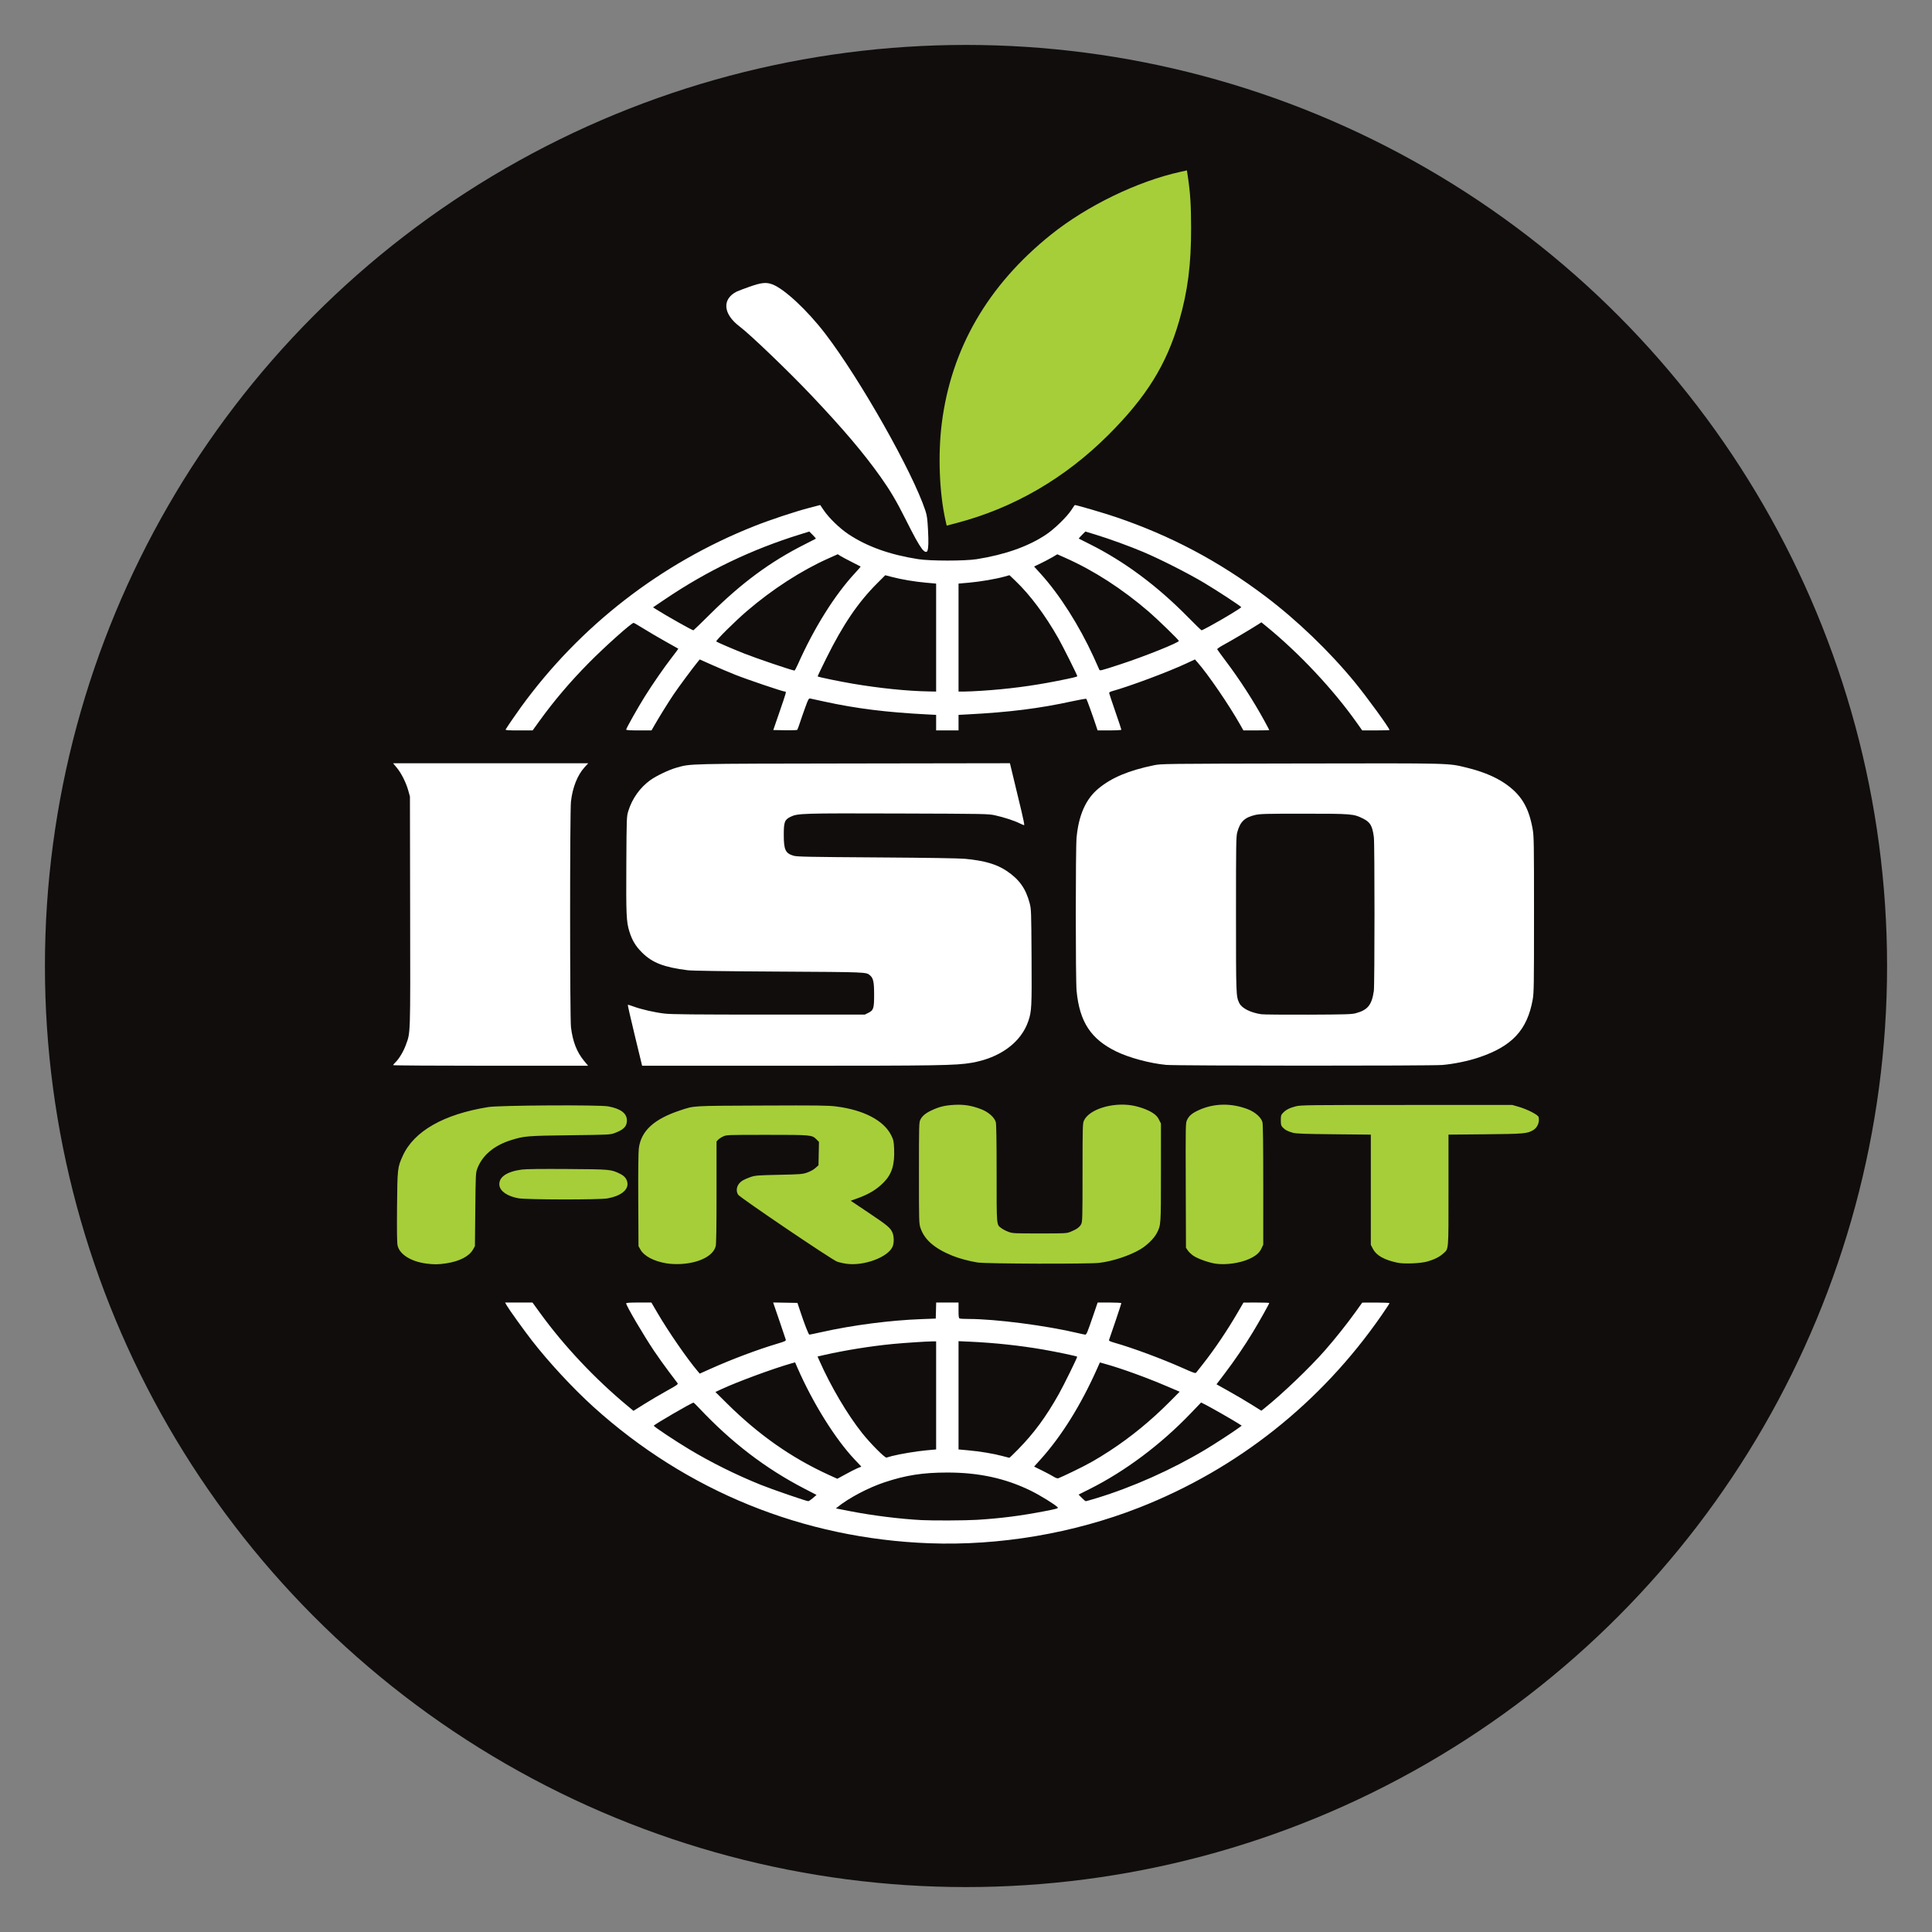 <?xml version="1.0" encoding="UTF-8" standalone="no"?><!DOCTYPE svg PUBLIC "-//W3C//DTD SVG 1.1//EN" "http://www.w3.org/Graphics/SVG/1.1/DTD/svg11.dtd"><svg width="100%" height="100%" viewBox="0 0 750 750" version="1.1" xmlns="http://www.w3.org/2000/svg" xmlns:xlink="http://www.w3.org/1999/xlink" xml:space="preserve" xmlns:serif="http://www.serif.com/" style="fill-rule:evenodd;clip-rule:evenodd;stroke-linejoin:round;stroke-miterlimit:2;"><rect x="0" y="0" width="750" height="750" fill="#808080" stroke="none"/><circle cx="375" cy="375" r="357.56" style="fill:#110d0d;"/><g><path id="fruit" d="M165.563,490.523c-6.004,-0.771 -10.455,-3.559 -11.223,-7.031c-0.229,-1.034 -0.293,-5.573 -0.21,-14.966c0.131,-14.92 0.177,-15.328 2.224,-19.844c4.339,-9.568 15.907,-16.157 33.228,-18.927c4.349,-0.695 43.09,-0.911 46.545,-0.26c4.898,0.924 7.239,2.7 7.239,5.489c0,2.3 -1.252,3.57 -4.827,4.899c-1.637,0.608 -2.242,0.637 -17.208,0.819c-16.706,0.204 -17.845,0.299 -22.955,1.901c-6.583,2.064 -11.15,5.915 -13.083,11.034c-0.62,1.643 -0.644,2.14 -0.785,15.903l-0.145,14.208l-0.725,1.293c-1.492,2.662 -5.263,4.612 -10.426,5.39c-3.037,0.458 -4.653,0.477 -7.649,0.092Zm93.226,-0.083c-4.966,-0.81 -8.755,-2.814 -10.204,-5.399l-0.724,-1.293l-0.087,-17.832c-0.054,-11.197 0.027,-18.694 0.216,-20.151c0.883,-6.783 5.899,-11.373 16.107,-14.736c5.541,-1.826 4.056,-1.739 31.604,-1.857c21.843,-0.095 25.717,-0.047 28.894,0.354c10.737,1.357 18.559,5.471 21.408,11.259c0.858,1.743 0.963,2.244 1.092,5.194c0.266,6.101 -0.844,9.725 -3.963,12.943c-2.687,2.771 -5.786,4.661 -10.298,6.279l-2.589,0.929l6.938,4.644c7.31,4.892 8.49,5.878 9.286,7.755c0.611,1.442 0.634,4.013 0.049,5.389c-1.744,4.102 -11.072,7.598 -17.842,6.687c-1.279,-0.172 -2.966,-0.556 -3.749,-0.854c-2.184,-0.83 -37.713,-24.873 -38.386,-25.976c-1.173,-1.924 -0.356,-4.311 1.92,-5.611c0.633,-0.362 2,-0.94 3.036,-1.286c1.707,-0.569 2.732,-0.646 10.873,-0.82c8.368,-0.179 9.124,-0.238 10.959,-0.866c1.188,-0.406 2.455,-1.103 3.19,-1.755l1.218,-1.08l0.186,-9.073l-0.98,-0.981c-1.739,-1.738 -1.944,-1.757 -19.212,-1.757c-15.353,0 -15.683,0.012 -16.989,0.616c-0.733,0.339 -1.614,0.918 -1.957,1.287l-0.625,0.671l-0,19.678c-0,13.528 -0.101,20.08 -0.324,20.964c-0.952,3.781 -6.474,6.577 -13.68,6.927c-1.813,0.088 -3.89,-0.009 -5.367,-0.249Zm213.16,0.125c-2.579,-0.364 -6.893,-1.886 -8.618,-3.041c-0.82,-0.55 -1.818,-1.484 -2.217,-2.077l-0.724,-1.076l-0.078,-24.203c-0.077,-24.054 -0.073,-24.21 0.53,-25.457c0.778,-1.608 1.946,-2.584 4.477,-3.746c5.913,-2.714 12.672,-2.841 19.105,-0.36c2.795,1.078 5.152,3.167 5.655,5.012c0.216,0.793 0.316,8.504 0.315,24.355l-0.001,23.196l-0.7,1.505c-0.783,1.681 -2.239,2.915 -4.803,4.07c-3.577,1.611 -9.012,2.376 -12.941,1.822l-0,-0Zm-92.417,-0.46c-3.124,-0.485 -7.207,-1.577 -9.75,-2.606c-6.974,-2.821 -10.909,-6.23 -12.441,-10.776c-0.592,-1.756 -0.606,-2.281 -0.606,-21.392c-0,-18.873 0.02,-19.633 0.567,-20.704c0.753,-1.477 2.048,-2.532 4.507,-3.671c2.911,-1.348 5.069,-1.858 8.704,-2.057c3.726,-0.204 6.723,0.287 10.401,1.706c2.795,1.078 5.152,3.167 5.655,5.012c0.213,0.782 0.317,7.288 0.318,19.948c0.002,20.737 -0.085,19.74 1.856,21.221c0.541,0.413 1.748,1.039 2.682,1.392c1.637,0.618 2.071,0.641 12.136,0.641c10.203,-0 10.474,-0.016 12.078,-0.663c2.307,-0.933 3.498,-1.798 4.085,-2.967c0.467,-0.93 0.508,-2.506 0.514,-20.001c0.007,-17.793 0.041,-19.065 0.539,-20.162c1.965,-4.327 10.877,-7.164 18.576,-5.915c2.859,0.464 6.309,1.709 8.162,2.946c1.253,0.837 1.856,1.489 2.416,2.612l0.745,1.497l-0.003,19.007c-0.004,20.53 0.008,20.355 -1.588,23.501c-1.041,2.05 -3.886,4.836 -6.498,6.362c-4.227,2.468 -10.619,4.57 -15.831,5.206c-4.066,0.496 -43.899,0.38 -47.224,-0.137l0,0Zm162.912,0.069c-5.103,-1.083 -8.165,-2.817 -9.488,-5.372l-0.805,-1.555l-0,-42.787l-14.28,-0.138c-11.206,-0.108 -14.623,-0.228 -15.874,-0.559c-1.994,-0.526 -3.13,-1.117 -4.06,-2.112c-0.627,-0.671 -0.725,-1.043 -0.725,-2.763c0,-1.811 0.077,-2.068 0.87,-2.902c1.12,-1.179 2.55,-1.904 4.996,-2.533c1.82,-0.467 4.947,-0.504 42.99,-0.504l41.027,-0l2.32,0.663c3.454,0.987 7.641,3.128 7.866,4.022c0.477,1.903 -0.434,4.11 -2.099,5.086c-2.325,1.361 -3.518,1.465 -18.597,1.608l-14.28,0.135l-0,21.599c-0,24.093 0.124,22.605 -2.049,24.569c-1.44,1.3 -3.446,2.309 -6.116,3.076c-2.677,0.768 -9.076,1.024 -11.696,0.467Zm-341.211,-25.009c-4.208,-0.76 -7.05,-2.681 -7.358,-4.972c-0.421,-3.142 2.736,-5.38 8.713,-6.175c1.558,-0.207 7.673,-0.279 17.736,-0.209c16.687,0.117 16.818,0.129 20.353,1.841c1.749,0.847 2.686,2.001 2.896,3.564c0.368,2.747 -2.652,5.096 -7.712,5.999c-3.219,0.574 -31.402,0.535 -34.628,-0.048l-0,0Z" style="fill:#a6ce39;fill-rule:nonzero;"/><path id="Leaf" d="M367.062,202.114c-2.413,-10.714 -2.993,-25.6 -1.469,-37.74c3.644,-29.042 17.874,-53.635 42.416,-73.304c13.997,-11.218 33.66,-20.743 50.35,-24.39l2.405,-0.526l0.333,2.212c0.971,6.453 1.276,11.192 1.29,20.043c0.023,14.337 -1.294,24.62 -4.634,36.168c-4.905,16.963 -12.688,29.493 -27.51,44.292c-16.839,16.811 -36.793,28.384 -58.921,34.176l-3.825,1.001l-0.435,-1.932Z" style="fill:#a6ce39;"/><path id="globe-under-path" d="M360.794,599.094c-48.946,-1.817 -94.202,-20.196 -130.455,-52.982c-7.875,-7.122 -17.37,-17.359 -23.831,-25.694c-3.199,-4.127 -8.948,-12.139 -9.826,-13.692l-0.614,-1.087l10.642,-0l3.106,4.276c9.171,12.627 21.197,25.388 33.745,35.81l2.359,1.959l4.148,-2.603c2.281,-1.432 6.207,-3.742 8.723,-5.134c4.086,-2.26 4.537,-2.584 4.216,-3.027c-0.198,-0.273 -1.704,-2.271 -3.348,-4.439c-1.643,-2.168 -4.228,-5.79 -5.745,-8.048c-4.128,-6.149 -10.838,-17.578 -10.838,-18.461c0,-0.238 1.403,-0.333 4.895,-0.333l4.894,-0l2.418,4.131c4.198,7.174 11.536,17.802 15.534,22.499l0.826,0.97l4.269,-1.913c8.154,-3.652 18.008,-7.363 25.538,-9.617c3.356,-1.004 3.705,-1.171 3.573,-1.705c-0.08,-0.326 -1.117,-3.398 -2.304,-6.827c-1.186,-3.428 -2.25,-6.531 -2.362,-6.893l-0.205,-0.66l9.415,0.159l0.962,2.9c1.783,5.378 3.355,9.423 3.663,9.423c0.168,0 2.339,-0.454 4.825,-1.008c12.12,-2.704 26.517,-4.57 38.753,-5.023l5.488,-0.203l0.165,-6.234l8.679,0l-0,3.014c-0,2.48 0.081,3.044 0.458,3.189c0.252,0.097 1.785,0.177 3.407,0.177c10.493,0 30.284,2.569 42.671,5.53c1.275,0.305 2.48,0.555 2.678,0.556c0.456,0 0.871,-1 3.03,-7.319l1.758,-5.147l4.603,0c2.538,0 4.602,0.118 4.602,0.262c0,0.21 -4.239,12.857 -4.796,14.309c-0.109,0.283 0.524,0.585 2.25,1.076c6.992,1.988 18.369,6.217 26.555,9.87c4.165,1.859 4.761,2.053 5.07,1.652c0.193,-0.25 1.412,-1.8 2.709,-3.446c4.455,-5.652 9.371,-12.955 13.475,-20.018l2.143,-3.688l5.002,-0.009c2.751,-0 5.001,0.074 5.001,0.174c0,0.329 -3.816,7.132 -6.322,11.27c-3.213,5.306 -7.227,11.199 -11.061,16.237l-3.089,4.059l4.8,2.687c2.64,1.478 6.558,3.785 8.708,5.127l3.908,2.44l1.311,-1.051c6.928,-5.557 17.491,-15.671 23.39,-22.395c3.909,-4.456 8.654,-10.416 11.844,-14.875l2.609,-3.647l5.292,-0.018c2.91,-0.009 5.291,0.098 5.291,0.239c0,0.14 -1.389,2.26 -3.087,4.711c-23.557,34.008 -55.961,59.703 -94.189,74.686c-25.375,9.946 -54.064,14.816 -81.329,13.804Zm-32.574,-26.767c1.719,-0.955 3.807,-2.02 4.641,-2.366l1.516,-0.628l-2.583,-2.73c-7.54,-7.967 -16.268,-21.963 -22.237,-35.657l-0.912,-2.093l-1.543,0.443c-7.17,2.058 -20.899,7.124 -26.969,9.952l-2.408,1.122l4.494,4.453c12.186,12.073 24.834,20.978 39.138,27.556c1.996,0.917 3.653,1.672 3.683,1.677c0.03,0.009 1.461,-0.773 3.18,-1.729Zm50.924,17.674c9.208,-0.557 17.022,-1.551 26.379,-3.359c4.623,-0.892 5.391,-1.113 5.098,-1.466c-0.814,-0.98 -6.793,-4.683 -10.47,-6.483c-9.836,-4.816 -20.126,-7.058 -32.399,-7.058c-9.444,0 -16.062,1.028 -24.355,3.781c-6.286,2.087 -13.864,6.079 -18.222,9.597l-0.68,0.55l5.464,1.068c8.614,1.685 19.531,3.049 27.79,3.472c4.458,0.229 16.902,0.169 21.395,-0.102Zm-63.58,-8.455l1.413,-1.217l-4.839,-2.508c-14.948,-7.745 -28.15,-17.848 -40.619,-31.083c-1.165,-1.236 -2.191,-2.247 -2.281,-2.247c-0.666,0 -15.434,8.582 -15.434,8.969c0,0.361 8.2,5.822 13.713,9.133c8.611,5.171 18.042,9.857 27.749,13.786c4.28,1.732 17.698,6.355 18.503,6.375c0.21,0.009 1.017,-0.538 1.795,-1.208Zm110.16,0.021c13.881,-4.225 29.125,-11.022 42.059,-18.754c3.662,-2.189 10.686,-6.756 13,-8.452l1.258,-0.922l-1.403,-0.894c-2.075,-1.324 -10.533,-6.159 -12.588,-7.196l-1.783,-0.9l-4.047,4.221c-11.599,12.099 -25.404,22.439 -39.2,29.361l-4.316,2.166l1.259,1.283c0.693,0.706 1.388,1.284 1.544,1.284c0.157,-0 2.054,-0.539 4.217,-1.197Zm-79.491,-16.327c3.153,-0.812 9.502,-1.87 13.329,-2.219l3.841,-0.351l0,-41.954l-1.232,-0c-2.234,0.009 -11.01,0.578 -15.584,1.018c-8.434,0.812 -18.523,2.428 -26.569,4.257l-2.648,0.602l0.686,1.551c4.456,10.077 10.883,20.962 16.669,28.232c3.205,4.027 8.832,9.68 9.413,9.457c0.241,-0.092 1.184,-0.36 2.095,-0.595l0,0.002Zm48.946,-2.555c6.2,-6.308 10.873,-12.652 15.857,-21.528c1.978,-3.522 7.287,-14.329 7.121,-14.495c-0.232,-0.232 -8,-1.867 -13.002,-2.737c-9.081,-1.579 -19.035,-2.651 -28.632,-3.084l-4.421,-0.2l-0,42.029l3.828,0.35c4.606,0.421 9.59,1.25 13.133,2.185c1.436,0.379 2.677,0.701 2.76,0.716c0.082,0.014 1.592,-1.442 3.356,-3.236Zm21.262,8.592c6.183,-2.992 9.089,-4.627 14.486,-8.149c8.172,-5.333 15.987,-11.747 23.311,-19.131l3.706,-3.737l-4.866,-2.075c-8.252,-3.519 -17.631,-6.917 -24.038,-8.708l-2.064,-0.577l-1.25,2.794c-6.2,13.863 -13.643,25.79 -21.66,34.711l-2.627,2.923l3.185,1.571c1.752,0.865 3.73,1.921 4.395,2.347c0.718,0.461 1.446,0.715 1.79,0.626c0.319,-0.082 2.854,-1.25 5.632,-2.595Z" style="fill:#fff;"/><path id="i-path" d="M152.614,413.491c-0,-0.13 0.393,-0.612 0.873,-1.072c1.4,-1.341 3.124,-4.211 4.043,-6.727c1.85,-5.069 1.773,-2.719 1.685,-51.851l-0.079,-44.639l-0.65,-2.32c-0.874,-3.12 -2.693,-6.737 -4.449,-8.847l-1.444,-1.736l75.755,0l-1.424,1.558c-2.754,3.013 -4.673,7.854 -5.283,13.327c-0.437,3.918 -0.427,84.037 0.011,87.611c0.683,5.571 2.253,9.601 5.072,13.018l1.578,1.914l-37.844,-0c-20.814,-0 -37.844,-0.106 -37.844,-0.236Z" style="fill:#fff;"/><path id="s-path" d="M246.425,401.976c-1.567,-6.463 -2.785,-11.815 -2.708,-11.892c0.077,-0.077 1.031,0.195 2.121,0.605c3.01,1.133 8.374,2.359 12.209,2.79c2.691,0.302 11.533,0.387 40.554,0.387l37.113,-0l1.35,-0.666c2.056,-1.013 2.275,-1.709 2.268,-7.207c-0.007,-4.868 -0.315,-6.271 -1.62,-7.381c-1.488,-1.265 -0.965,-1.244 -35.342,-1.445c-21.345,-0.124 -33.673,-0.304 -35.373,-0.517c-9.232,-1.152 -13.75,-2.895 -17.721,-6.834c-2.534,-2.514 -3.895,-4.78 -4.977,-8.289c-1.147,-3.716 -1.269,-6.435 -1.159,-25.94c0.103,-18.327 0.113,-18.583 0.764,-20.723c1.473,-4.837 4.572,-9.181 8.603,-12.057c2.316,-1.653 7.197,-3.979 9.996,-4.764c5.809,-1.63 3.054,-1.563 68.907,-1.666l60.644,-0.094l1.623,6.749c0.893,3.712 2.188,9.098 2.879,11.969c0.69,2.87 1.157,5.259 1.036,5.308c-0.121,0.049 -0.884,-0.248 -1.696,-0.659c-2.028,-1.028 -6.219,-2.402 -9.557,-3.133c-2.727,-0.597 -3.502,-0.612 -37.578,-0.718c-37.363,-0.116 -39.1,-0.063 -41.831,1.263c-2.358,1.145 -2.677,1.998 -2.669,7.133c0.009,5.731 0.653,7.077 3.832,8.007c1.311,0.383 5.855,0.474 32.26,0.646c20.01,0.131 31.998,0.321 34.358,0.546c7.416,0.706 12.159,2.084 16.007,4.65c4.933,3.289 7.485,6.856 8.993,12.568c0.603,2.286 0.63,3.031 0.735,20.783c0.116,19.611 0.036,21.198 -1.253,24.99c-2.823,8.298 -10.998,14.298 -22.06,16.189c-6.108,1.044 -12.603,1.15 -71.012,1.151l-56.848,0l-2.848,-11.749Z" style="fill:#fff;"/><path id="o-path" d="M452.706,413.389c-6.23,-0.587 -14.308,-2.749 -19.281,-5.161c-9.968,-4.833 -14.35,-11.518 -15.5,-23.645c-0.403,-4.252 -0.405,-55.142 -0.002,-59.434c0.823,-8.778 3.608,-15.012 8.51,-19.056c5.133,-4.234 11.697,-6.988 21.489,-9.014c2.861,-0.592 3.611,-0.601 57.108,-0.697c59.56,-0.105 57.022,-0.17 64.454,1.65c5.831,1.427 10.768,3.444 14.422,5.89c6.494,4.349 9.539,9.281 11.066,17.928c0.493,2.789 0.531,5.213 0.531,33.163c0,27.673 -0.042,30.392 -0.517,33.041c-2.123,11.844 -8.016,18.146 -21.02,22.483c-4.09,1.364 -9.454,2.47 -13.981,2.883c-4.143,0.379 -103.237,0.349 -107.279,-0.031Zm73.582,-20.05c4.654,-1.24 6.246,-3.198 7.035,-8.651c0.335,-2.318 0.346,-57.129 0.012,-59.684c-0.576,-4.403 -1.376,-5.807 -4.094,-7.183c-3.747,-1.896 -4.335,-1.946 -23.04,-1.948c-15.141,-0 -17.037,0.05 -19.025,0.516c-4.003,0.94 -5.745,2.618 -6.842,6.592c-0.482,1.747 -0.518,3.964 -0.518,31.887c-0,31.445 0.016,31.896 1.259,34.491c0.971,2.026 4.288,3.721 8.545,4.368c0.827,0.125 9.006,0.199 18.175,0.163c14.529,-0.058 16.906,-0.129 18.493,-0.551Z" style="fill:#fff;"/><path id="path2" d="M357.871,213.013c-1.454,-1.996 -2.891,-4.6 -6.443,-11.671c-3.496,-6.957 -5.865,-10.957 -9.636,-16.27c-6.532,-9.202 -14.444,-18.524 -26.77,-31.544c-8.858,-9.356 -23.771,-23.666 -27.954,-26.824c-6.351,-4.795 -6.847,-10.536 -1.162,-13.464c0.513,-0.264 2.784,-1.132 5.047,-1.928c4.647,-1.635 6.505,-1.824 8.916,-0.908c4.658,1.77 13.625,10.147 20.528,19.177c13.539,17.71 33.833,53.565 38.813,68.572c0.648,1.954 0.813,3.142 1.044,7.538c0.25,4.743 0.182,7.058 -0.239,8.156c-0.295,0.767 -1.249,0.396 -2.144,-0.834Z" style="fill:#fff;"/><path id="globe-upper-path" d="M417.313,196.057c1.277,0.183 11.309,3.126 15.876,4.675c21.259,7.211 40.009,17.149 58.046,30.767c12.294,9.282 24.856,21.356 34.688,33.341c4.695,5.723 13.476,17.809 13.476,18.548c0,0.084 -2.382,0.153 -5.293,0.153l-5.294,0l-2.233,-3.146c-9.123,-12.859 -22.229,-26.821 -34.875,-37.152l-2.03,-1.658l-1.305,0.837c-2.93,1.88 -10.672,6.459 -13.239,7.83c-1.508,0.806 -2.685,1.613 -2.614,1.793c0.07,0.18 1.578,2.254 3.351,4.61c5.477,7.279 10.794,15.519 15.081,23.374c0.974,1.784 1.77,3.305 1.77,3.378c0,0.074 -2.257,0.134 -5.016,0.134l-5.016,0l-1.271,-2.247c-4.35,-7.697 -12.541,-19.659 -16.579,-24.213l-0.967,-1.091l-3.479,1.62c-7.124,3.316 -22.002,8.863 -28.85,10.755c-0.61,0.169 -0.994,0.447 -0.962,0.697c0.029,0.23 1.106,3.46 2.392,7.18c1.287,3.719 2.339,6.883 2.339,7.031c0,0.153 -1.979,0.268 -4.615,0.268l-4.616,0l-0.641,-1.957c-1.201,-3.665 -3.519,-10.075 -3.721,-10.29c-0.111,-0.118 -2.545,0.298 -5.41,0.923c-12.895,2.818 -24.374,4.257 -40.798,5.115l-3.406,0.178l-0,6.031l-8.699,0l0,-6.031l-3.407,-0.175c-15.851,-0.812 -27.556,-2.27 -39.939,-4.974c-2.711,-0.592 -5.205,-1.135 -5.541,-1.208c-0.547,-0.117 -0.75,0.247 -1.916,3.447c-0.717,1.967 -1.665,4.686 -2.106,6.042c-0.441,1.355 -0.894,2.566 -1.006,2.69c-0.112,0.123 -2.251,0.189 -4.754,0.145l-4.55,-0.08l2.347,-6.814c2.842,-8.25 2.807,-8.118 2.164,-8.118c-0.813,-0 -14.742,-4.717 -19.287,-6.531c-2.312,-0.923 -6.357,-2.637 -8.988,-3.809l-4.784,-2.131l-0.672,0.799c-1.692,2.014 -7.742,10.178 -9.544,12.879c-2.192,3.287 -5.42,8.487 -7.304,11.768l-1.207,2.102l-4.916,-0c-3.413,-0 -4.917,-0.099 -4.917,-0.322c0,-0.481 4.378,-8.255 7.165,-12.726c3.086,-4.95 7.646,-11.535 10.754,-15.53c1.323,-1.702 2.367,-3.119 2.319,-3.149c-0.047,-0.03 -2.36,-1.33 -5.139,-2.888c-2.779,-1.558 -6.597,-3.802 -8.485,-4.985c-1.887,-1.184 -3.568,-2.152 -3.735,-2.152c-0.827,-0 -11.261,9.327 -17.407,15.561c-7.285,7.388 -13.507,14.716 -19.222,22.639l-2.563,3.552l-5.346,-0c-4.197,-0 -5.3,-0.078 -5.132,-0.363c0.698,-1.182 4.028,-6.041 6.012,-8.771c22.847,-31.444 54.201,-55.762 90.439,-70.145c6.181,-2.453 15.686,-5.615 21.273,-7.076l4.391,-1.149l1.4,2.072c2,2.962 6.161,6.993 9.543,9.244c7.249,4.826 16.037,7.972 27.102,9.703c4.716,0.738 18.15,0.738 22.76,0.001c11.015,-1.764 19.957,-4.934 26.829,-9.512c3.22,-2.145 8.053,-6.825 9.85,-9.538c0.52,-0.784 0.98,-1.478 1.184,-1.785c0.082,-0.056 0.164,-0.111 0.245,-0.166Zm-53.91,72.407l0,-41.917l-3.841,-0.34c-4.456,-0.395 -9.47,-1.233 -13.25,-2.215l-2.656,-0.689l-3.149,3.148c-7.424,7.424 -13.249,16.008 -19.744,29.094c-1.895,3.818 -3.403,6.985 -3.351,7.037c0.25,0.25 8.485,1.956 13.663,2.831c10.482,1.771 21.023,2.847 29.356,2.998l2.972,0.053Zm17.547,-0.298c10.207,-0.656 19.616,-1.873 29.265,-3.784c6.248,-1.238 7.988,-1.651 7.988,-1.897c-0,-0.417 -5.638,-11.683 -7.382,-14.752c-5.119,-9.007 -10.972,-16.836 -16.613,-22.223l-2.322,-2.218l-1.991,0.557c-3.281,0.918 -9.467,1.973 -13.759,2.347l-4.034,0.351l-0,41.917l2.107,0c1.158,0 4.192,-0.134 6.741,-0.298Zm88.973,-25.242c5.258,-2.878 12.06,-7.001 11.921,-7.225c-0.304,-0.493 -9.149,-6.289 -14.351,-9.405c-6.168,-3.695 -17.142,-9.26 -23.775,-12.058c-5.276,-2.225 -13.138,-5.084 -18.366,-6.679l-4.013,-1.225l-1.337,1.337c-0.735,0.735 -1.277,1.374 -1.205,1.419c0.072,0.046 1.943,0.989 4.159,2.096c13.515,6.753 26.21,16.176 38.158,28.325c2.791,2.837 5.189,5.163 5.33,5.169c0.14,0.009 1.706,-0.783 3.479,-1.754Zm-160.217,15.03c6.293,-14.192 14.427,-27.157 22.381,-35.673c1.159,-1.242 2.058,-2.303 1.998,-2.359c-0.061,-0.056 -1.6,-0.846 -3.42,-1.756c-1.819,-0.909 -3.792,-1.958 -4.382,-2.331l-1.074,-0.678l-3.736,1.67c-10.458,4.678 -21.745,11.984 -31.598,20.453c-4.618,3.969 -12.151,11.45 -11.819,11.736c0.378,0.325 5.798,2.663 10.832,4.672c4.459,1.78 18.287,6.475 19.519,6.628c0.131,0.017 0.716,-1.047 1.299,-2.362Zm125.458,-0.146c8.996,-2.935 22.471,-8.336 22.471,-9.007c0,-0.373 -8.404,-8.531 -11.743,-11.398c-10.303,-8.847 -21.26,-15.918 -32.217,-20.792l-3.223,-1.433l-1.996,1.169c-1.098,0.643 -3.126,1.711 -4.508,2.374l-2.512,1.204l2.616,2.886c7.292,8.046 14.861,19.942 20.47,32.171c1.097,2.392 2.078,4.581 2.18,4.864c0.237,0.653 0.151,0.674 8.462,-2.038Zm-159.453,-19.438c12.205,-12.12 23.457,-20.409 36.768,-27.086c2.254,-1.131 4.157,-2.106 4.229,-2.167c0.072,-0.061 -0.468,-0.711 -1.2,-1.443l-1.332,-1.331l-3.438,1.064c-18.946,5.866 -36.107,14.093 -52.515,25.177l-4.714,3.185l1.252,0.794c3.901,2.474 13.907,8.107 14.426,8.122c0.088,-0 3.024,-2.84 6.524,-6.315Z" style="fill:#fff;"/></g></svg>